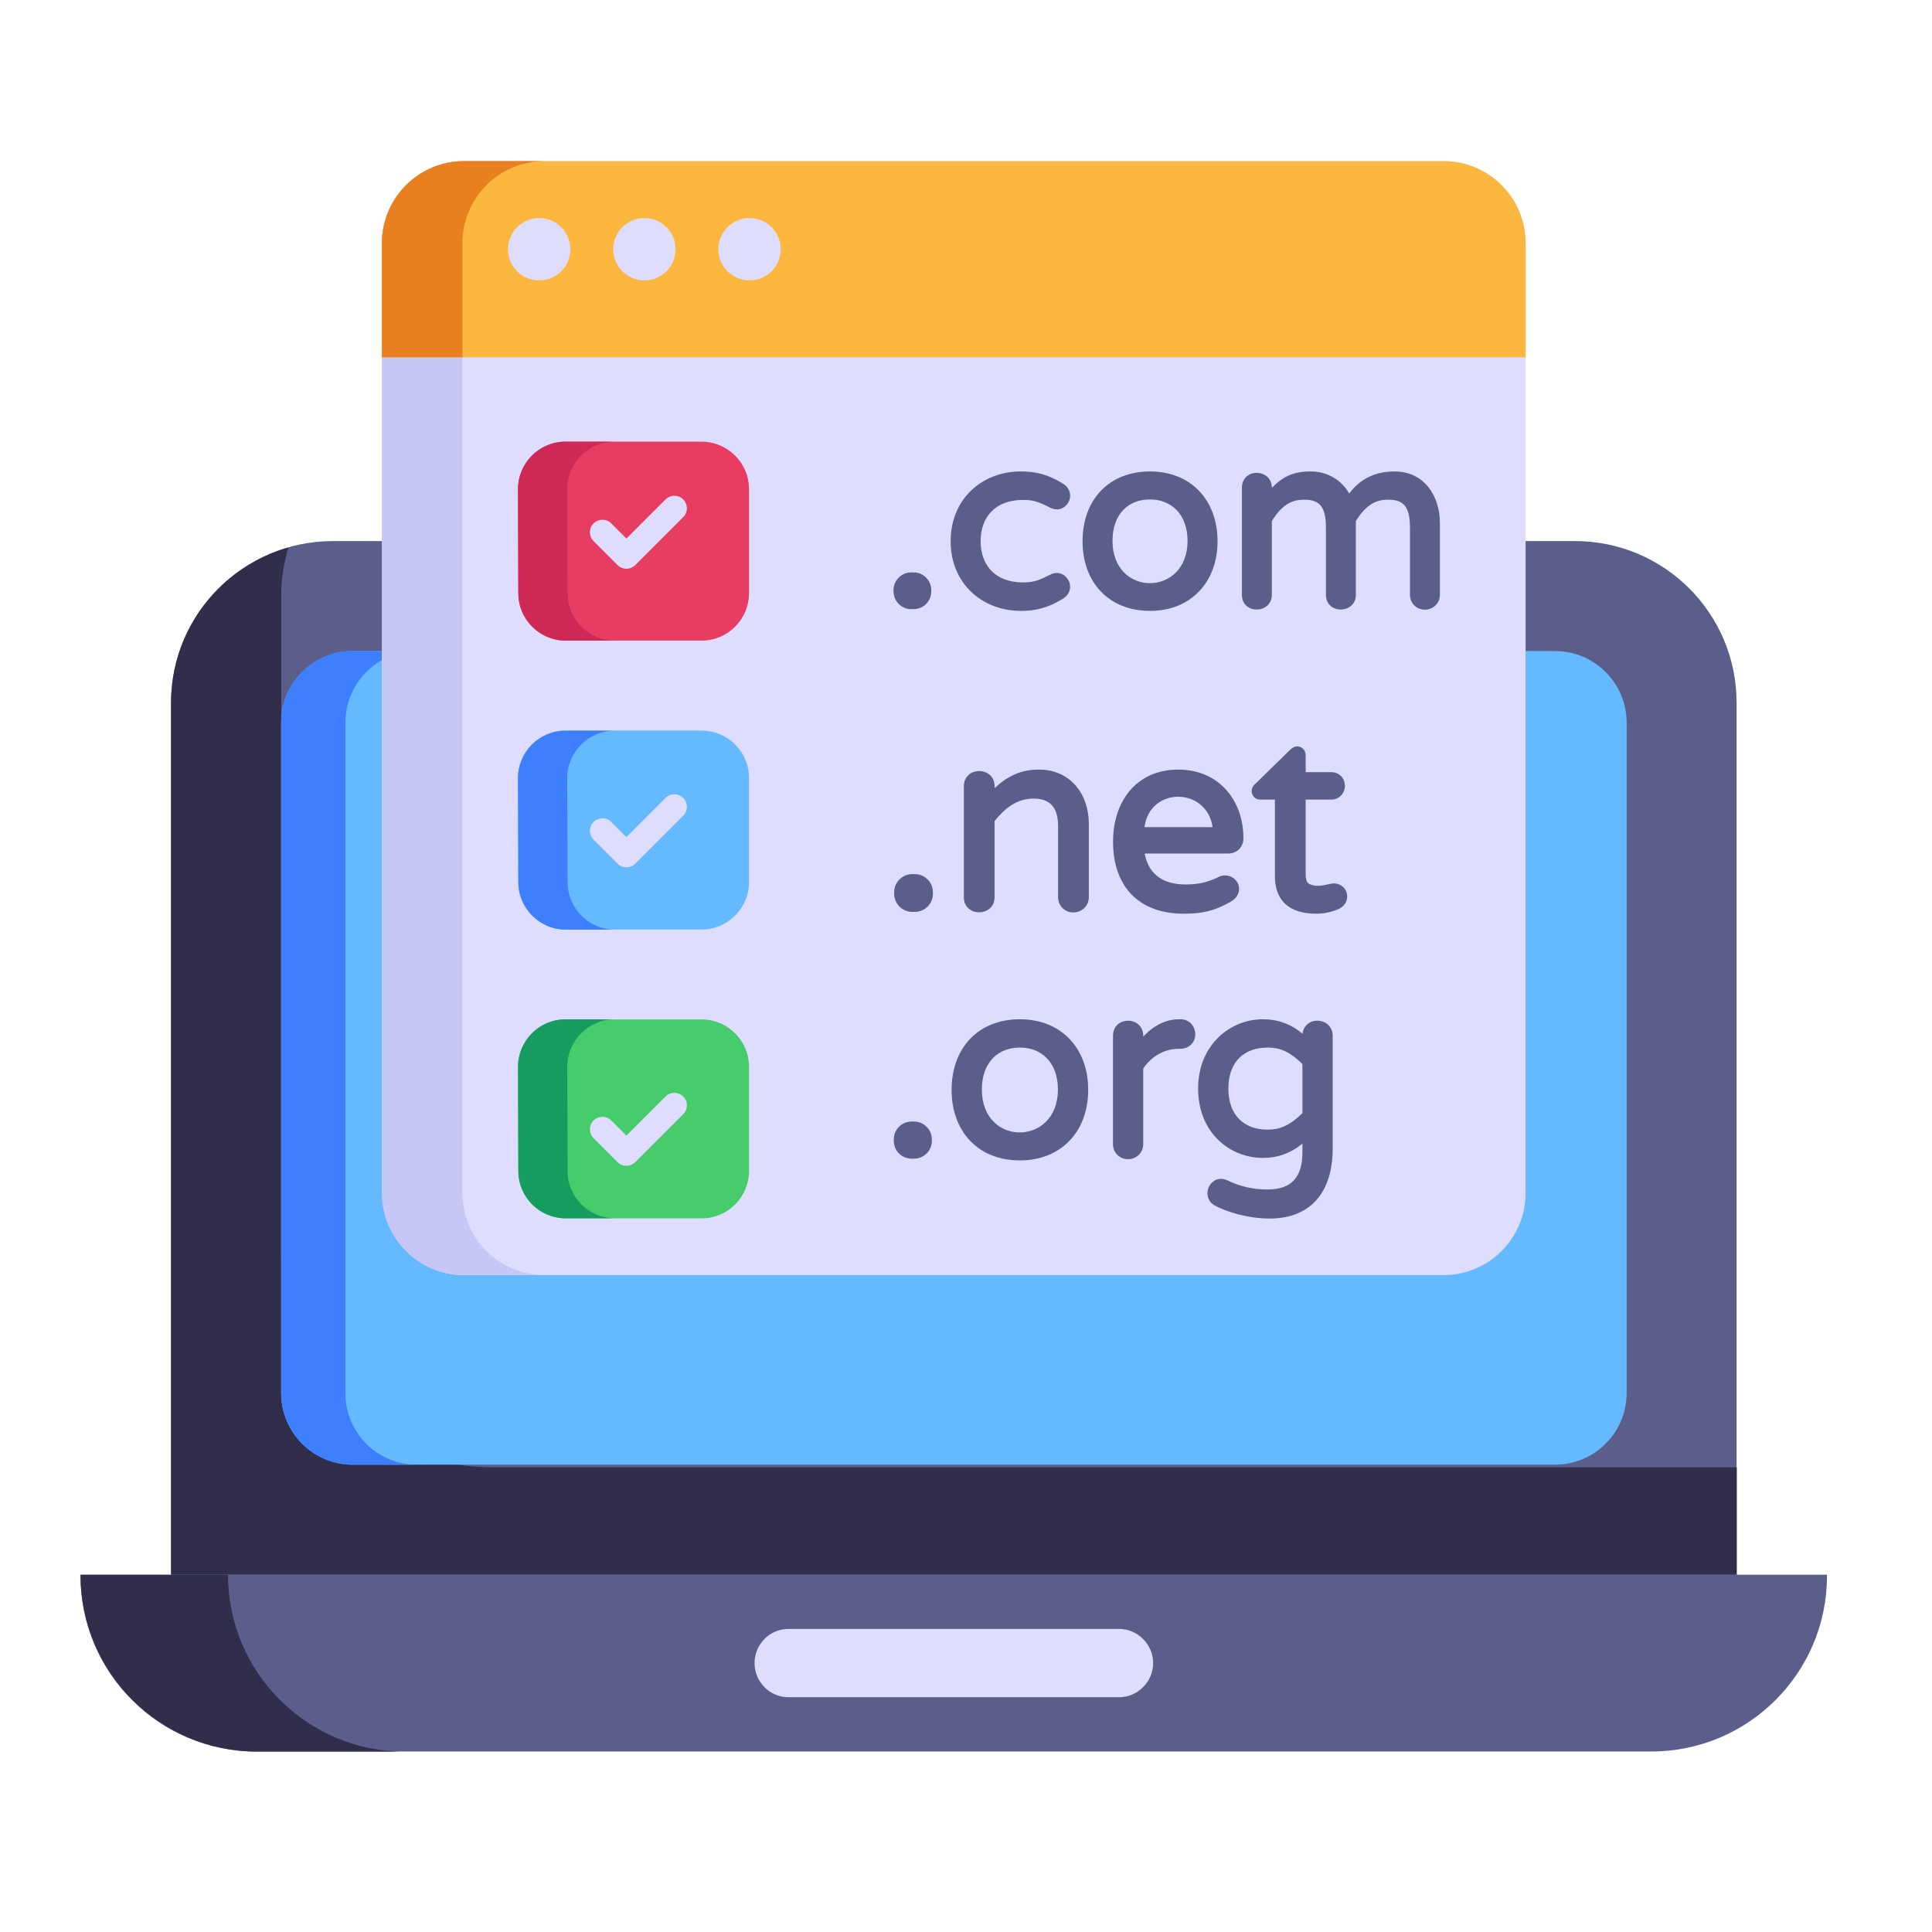 <svg width="72" height="72" viewBox="0 0 72 72" fill="none" xmlns="http://www.w3.org/2000/svg">
<path d="M64.718 26.194V58.684H6.371V26.194C6.371 22.858 9.079 20.164 12.415 20.164H58.688C62.024 20.164 64.718 22.858 64.718 26.194Z" fill="#5B5E8B"/>
<path d="M64.724 54.682V58.688H6.377V26.199C6.377 23.437 8.223 21.126 10.753 20.401C10.575 20.962 10.48 21.563 10.48 22.192V46.823C10.48 51.163 13.998 54.682 18.339 54.682H64.724Z" fill="#312E4B"/>
<path d="M61.541 65.273H9.548C5.932 65.273 3.001 62.342 3.001 58.727V58.684H68.087V58.727C68.087 62.342 65.156 65.273 61.541 65.273Z" fill="#5B5E8B"/>
<path d="M15.088 65.279H9.591C5.954 65.279 3 62.325 3 58.688H8.497C8.497 62.325 11.45 65.279 15.088 65.279Z" fill="#312E4B"/>
<path d="M10.477 51.914V26.931C10.477 25.457 11.673 24.262 13.147 24.262H57.95C59.424 24.262 60.62 25.457 60.62 26.931V51.914C60.62 53.389 59.424 54.584 57.95 54.584H13.147C11.673 54.584 10.477 53.389 10.477 51.914Z" fill="#65B9FF"/>
<path d="M15.539 54.586H13.146C11.669 54.586 10.479 53.383 10.479 51.92V26.937C10.479 25.461 11.669 24.257 13.146 24.257H15.539C14.062 24.257 12.872 25.461 12.872 26.937V51.92C12.872 53.397 14.062 54.586 15.539 54.586Z" fill="#3E7FFF"/>
<path d="M42.974 61.978C42.974 62.675 42.398 63.251 41.701 63.251H29.382C28.684 63.251 28.12 62.675 28.12 61.978C28.12 61.281 28.684 60.705 29.382 60.705H41.701C42.398 60.705 42.974 61.281 42.974 61.978Z" fill="#DEDDFF"/>
<path d="M56.855 9.06V44.459C56.855 46.149 55.485 47.519 53.795 47.519H17.298C15.608 47.519 14.238 46.149 14.238 44.459V9.06C14.238 7.37 15.608 6 17.298 6H53.795C55.485 6 56.855 7.37 56.855 9.06Z" fill="#DEDDFF"/>
<path d="M20.293 47.517H17.293C15.61 47.517 14.233 46.15 14.233 44.457V9.065C14.233 7.372 15.61 6.005 17.293 6.005H20.293C18.599 6.005 17.232 7.372 17.232 9.065V44.457C17.232 46.15 18.599 47.517 20.293 47.517Z" fill="#C6C6F7"/>
<path d="M56.856 9.065V13.315H14.233V9.065C14.233 7.372 15.61 6.005 17.293 6.005H53.796C55.489 6.005 56.856 7.372 56.856 9.065Z" fill="#FCB73E"/>
<path d="M20.293 6.005C18.599 6.005 17.232 7.372 17.232 9.065V13.315H14.233V9.065C14.233 7.372 15.61 6.005 17.293 6.005H20.293Z" fill="#E87F21"/>
<path d="M20.093 10.45C20.735 10.45 21.255 9.93 21.255 9.289C21.255 8.647 20.735 8.127 20.093 8.127C19.452 8.127 18.932 8.647 18.932 9.289C18.932 9.93 19.452 10.45 20.093 10.45Z" fill="#DEDDFF"/>
<path d="M24.014 10.45C24.655 10.45 25.176 9.93 25.176 9.289C25.176 8.647 24.655 8.127 24.014 8.127C23.373 8.127 22.852 8.647 22.852 9.289C22.852 9.93 23.373 10.45 24.014 10.45Z" fill="#DEDDFF"/>
<path d="M27.933 10.45C28.575 10.45 29.095 9.93 29.095 9.289C29.095 8.647 28.575 8.127 27.933 8.127C27.291 8.127 26.771 8.647 26.771 9.289C26.771 9.93 27.291 10.45 27.933 10.45Z" fill="#DEDDFF"/>
<path d="M19.315 22.11L19.304 18.235C19.301 17.256 20.094 16.46 21.073 16.46H26.145C27.122 16.46 27.914 17.253 27.914 18.23V22.105C27.914 23.082 27.122 23.874 26.145 23.874H21.084C20.109 23.874 19.317 23.085 19.315 22.11Z" fill="#E83D62"/>
<path d="M19.315 32.876L19.304 29C19.301 28.021 20.094 27.226 21.073 27.226H26.145C27.122 27.226 27.914 28.018 27.914 28.995V32.87C27.914 33.848 27.122 34.64 26.145 34.64H21.084C20.109 34.64 19.317 33.851 19.315 32.876Z" fill="#65B9FF"/>
<path d="M19.315 43.641L19.304 39.765C19.301 38.786 20.094 37.991 21.073 37.991H26.145C27.122 37.991 27.914 38.783 27.914 39.76V43.636C27.914 44.613 27.122 45.405 26.145 45.405H21.084C20.109 45.405 19.317 44.616 19.315 43.641Z" fill="#46CC6B"/>
<path d="M22.921 23.874H21.087C20.111 23.874 19.318 23.081 19.318 22.105L19.305 18.229C19.305 17.253 20.098 16.46 21.074 16.46H22.908C21.932 16.46 21.139 17.253 21.139 18.229L21.152 22.105C21.152 23.081 21.945 23.874 22.921 23.874Z" fill="#CE2955"/>
<path d="M22.921 34.645H21.087C20.111 34.645 19.318 33.851 19.318 32.876L19.305 28.999C19.305 28.024 20.098 27.23 21.074 27.23H22.908C21.932 27.23 21.139 28.024 21.139 28.999L21.152 32.876C21.152 33.851 21.945 34.645 22.921 34.645Z" fill="#3E7FFF"/>
<path d="M22.921 45.402H21.087C20.111 45.402 19.318 44.621 19.318 43.646L19.305 39.77C19.305 38.781 20.098 37.987 21.074 37.987H22.908C21.932 37.987 21.139 38.781 21.139 39.77L21.152 43.646C21.152 44.621 21.945 45.402 22.921 45.402Z" fill="#179C5F"/>
<path d="M33.435 22.045V21.989C33.435 21.7 33.671 21.468 33.956 21.468H34.048C34.335 21.468 34.569 21.703 34.569 21.989V22.045C34.569 22.33 34.335 22.565 34.048 22.565H33.956C33.673 22.565 33.435 22.336 33.435 22.045Z" fill="#5B5E8B"/>
<path d="M34.048 22.701H33.955C33.588 22.701 33.3 22.399 33.3 22.045V21.989C33.3 21.632 33.59 21.332 33.955 21.332H34.048C34.416 21.332 34.705 21.633 34.705 21.989V22.045C34.705 22.399 34.417 22.701 34.048 22.701ZM33.955 21.605C33.743 21.605 33.57 21.78 33.57 21.989V22.045C33.57 22.25 33.74 22.429 33.955 22.429H34.048C34.267 22.429 34.434 22.248 34.434 22.045V21.989C34.434 21.784 34.265 21.605 34.048 21.605H33.955Z" fill="#5B5E8B"/>
<path d="M35.563 20.168C35.563 18.645 36.692 17.705 38.045 17.705C38.547 17.705 39.009 17.8 39.56 18.151C39.783 18.297 39.8 18.556 39.639 18.732C39.513 18.87 39.345 18.878 39.188 18.792C38.693 18.537 38.477 18.495 38.119 18.495C37.018 18.495 36.41 19.196 36.41 20.168C36.41 21.134 37.014 21.84 38.119 21.84C38.48 21.84 38.697 21.796 39.188 21.543C39.347 21.457 39.512 21.465 39.639 21.604C39.8 21.78 39.784 22.038 39.56 22.184C39.004 22.538 38.541 22.63 38.045 22.63C36.695 22.63 35.563 21.689 35.563 20.168Z" fill="#5B5E8B"/>
<path d="M38.045 22.766C36.614 22.766 35.428 21.758 35.428 20.168C35.428 18.592 36.598 17.569 38.045 17.569C38.578 17.569 39.068 17.676 39.633 18.037C39.924 18.226 39.958 18.586 39.738 18.825C39.576 19.001 39.345 19.029 39.124 18.913C38.657 18.673 38.469 18.631 38.12 18.631C37.092 18.631 36.545 19.271 36.545 20.168C36.545 21.055 37.083 21.705 38.12 21.705C38.459 21.705 38.659 21.663 39.125 21.422C39.336 21.307 39.571 21.333 39.738 21.512C39.955 21.745 39.927 22.105 39.635 22.298C39.064 22.659 38.583 22.766 38.045 22.766ZM38.045 17.841C36.749 17.841 35.698 18.74 35.698 20.168C35.698 21.612 36.771 22.494 38.045 22.494C38.527 22.494 38.963 22.403 39.487 22.07C39.638 21.972 39.644 21.81 39.539 21.697C39.456 21.605 39.36 21.604 39.252 21.662C38.753 21.92 38.513 21.977 38.12 21.977C36.936 21.977 36.274 21.209 36.274 20.168C36.274 19.128 36.934 18.359 38.12 18.359C38.51 18.359 38.745 18.412 39.25 18.672C39.367 18.734 39.455 18.732 39.538 18.64C39.645 18.524 39.638 18.364 39.486 18.265C38.98 17.943 38.548 17.841 38.045 17.841Z" fill="#5B5E8B"/>
<path d="M40.479 20.168C40.479 18.711 41.393 17.705 42.858 17.705C44.328 17.705 45.237 18.738 45.237 20.168C45.237 21.611 44.315 22.63 42.858 22.63C41.395 22.63 40.479 21.627 40.479 20.168ZM44.392 20.158C44.392 19.076 43.706 18.476 42.858 18.476C41.988 18.476 41.325 19.065 41.325 20.158C41.325 21.275 42.008 21.859 42.858 21.859C43.682 21.859 44.392 21.267 44.392 20.158Z" fill="#5B5E8B"/>
<path d="M42.858 22.766C41.327 22.766 40.344 21.709 40.344 20.168C40.344 18.625 41.328 17.569 42.858 17.569C44.377 17.569 45.374 18.636 45.374 20.168C45.374 21.692 44.384 22.766 42.858 22.766ZM42.858 17.841C41.454 17.841 40.615 18.802 40.615 20.168C40.615 21.547 41.467 22.494 42.858 22.494C44.25 22.494 45.103 21.522 45.103 20.168C45.103 18.821 44.258 17.841 42.858 17.841ZM42.858 21.995C41.926 21.995 41.189 21.342 41.189 20.158C41.189 17.71 44.527 17.731 44.527 20.158C44.527 21.353 43.744 21.995 42.858 21.995ZM42.858 18.612C42.043 18.612 41.46 19.163 41.46 20.158C41.46 22.269 44.257 22.247 44.257 20.158C44.257 19.163 43.642 18.612 42.858 18.612Z" fill="#5B5E8B"/>
<path d="M46.417 22.166V18.179C46.417 17.944 46.596 17.751 46.835 17.751C47.071 17.751 47.262 17.94 47.262 18.179V18.56C47.74 17.877 48.267 17.705 48.843 17.705C49.544 17.705 50.057 18.138 50.264 18.662C50.648 18.024 51.218 17.705 51.974 17.705C52.986 17.705 53.526 18.545 53.526 19.489V22.166C53.526 22.404 53.333 22.584 53.099 22.584C52.855 22.584 52.68 22.395 52.68 22.166V19.656C52.68 18.904 52.467 18.486 51.733 18.486C51.267 18.486 50.834 18.652 50.394 19.377V22.166C50.394 22.404 50.202 22.584 49.967 22.584C49.732 22.584 49.549 22.405 49.549 22.166V19.656C49.549 18.9 49.332 18.486 48.601 18.486C48.134 18.486 47.701 18.654 47.262 19.377V22.166C47.262 22.404 47.07 22.584 46.835 22.584C46.6 22.584 46.417 22.405 46.417 22.166Z" fill="#5B5E8B"/>
<path d="M53.099 22.72C52.786 22.72 52.545 22.48 52.545 22.166V19.656C52.545 18.826 52.261 18.622 51.732 18.622C51.32 18.622 50.938 18.762 50.53 19.416V22.166C50.53 22.883 49.413 22.911 49.413 22.166V19.656C49.413 18.824 49.127 18.622 48.601 18.622C48.186 18.622 47.805 18.763 47.398 19.416V22.166C47.398 22.883 46.282 22.912 46.282 22.166V18.179C46.282 17.424 47.398 17.45 47.398 18.179V18.181C47.805 17.757 48.211 17.569 48.843 17.569C49.494 17.569 50 17.906 50.282 18.39C50.687 17.845 51.255 17.569 51.974 17.569C53.062 17.569 53.661 18.467 53.661 19.489V22.166C53.661 22.487 53.404 22.72 53.099 22.72ZM51.732 18.35C52.551 18.35 52.816 18.835 52.816 19.656V22.166C52.816 22.55 53.39 22.532 53.39 22.166V19.489C53.39 18.627 52.911 17.841 51.974 17.841C51.263 17.841 50.741 18.132 50.38 18.732L50.238 18.968L50.138 18.712C49.952 18.241 49.489 17.841 48.843 17.841C48.298 17.841 47.818 18.003 47.374 18.638L47.127 18.99V18.179C47.127 17.808 46.553 17.78 46.553 18.179V22.166C46.553 22.554 47.127 22.526 47.127 22.166V19.34L47.146 19.307C47.605 18.547 48.084 18.35 48.601 18.35C49.421 18.35 49.684 18.837 49.684 19.656V22.166C49.684 22.551 50.26 22.528 50.26 22.166V19.34L50.278 19.307C50.738 18.547 51.217 18.35 51.732 18.35Z" fill="#5B5E8B"/>
<path d="M33.458 33.309V33.251C33.458 32.954 33.7 32.712 33.997 32.712H34.093C34.39 32.712 34.632 32.954 34.632 33.251V33.309C34.632 33.607 34.389 33.847 34.093 33.847H33.997C33.7 33.847 33.458 33.607 33.458 33.309Z" fill="#5B5E8B"/>
<path d="M34.093 33.983H33.996C33.626 33.983 33.322 33.68 33.322 33.309V33.251C33.322 32.874 33.63 32.576 33.996 32.576H34.093C34.46 32.576 34.767 32.874 34.767 33.251V33.309C34.767 33.687 34.459 33.983 34.093 33.983ZM33.996 33.711H34.093C34.318 33.711 34.496 33.527 34.496 33.309V33.251C34.496 33.032 34.316 32.848 34.093 32.848H33.996C33.769 32.848 33.593 33.036 33.593 33.251V33.309C33.593 33.528 33.772 33.711 33.996 33.711Z" fill="#5B5E8B"/>
<path d="M36.056 33.434V29.307C36.056 29.062 36.242 28.864 36.488 28.864C36.731 28.864 36.931 29.06 36.931 29.307V29.701C37.564 29.003 38.124 28.816 38.72 28.816C39.807 28.816 40.442 29.664 40.442 30.701V33.434C40.442 33.686 40.237 33.867 40 33.867C39.757 33.867 39.567 33.681 39.567 33.434V30.798C39.567 30.015 39.214 29.624 38.509 29.624C37.837 29.624 37.349 30.022 36.931 30.548V33.434C36.931 33.685 36.727 33.867 36.488 33.867C36.247 33.867 36.056 33.684 36.056 33.434Z" fill="#5B5E8B"/>
<path d="M39.999 34.003C39.691 34.003 39.432 33.767 39.432 33.434V30.798C39.432 30.09 39.138 29.761 38.508 29.761C37.894 29.761 37.453 30.122 37.066 30.596V33.434C37.066 34.175 35.92 34.199 35.92 33.434V29.307C35.92 28.54 37.066 28.55 37.066 29.307V29.37C37.619 28.861 38.11 28.681 38.721 28.681C39.871 28.681 40.578 29.575 40.578 30.701V33.434C40.578 33.759 40.317 34.003 39.999 34.003ZM38.508 29.489C39.053 29.489 39.702 29.716 39.702 30.798V33.434C39.702 33.833 40.307 33.823 40.307 33.434V30.701C40.307 29.755 39.743 28.953 38.721 28.953C38.175 28.953 37.64 29.118 37.032 29.792L36.795 30.053V29.307C36.795 28.904 36.191 28.898 36.191 29.307V33.434C36.191 33.841 36.795 33.815 36.795 33.434V30.5L36.825 30.464C37.271 29.902 37.794 29.489 38.508 29.489Z" fill="#5B5E8B"/>
<path d="M41.615 31.366C41.615 29.95 42.417 28.816 43.914 28.816C45.347 28.816 46.204 29.904 46.204 31.241C46.204 31.478 46.039 31.673 45.761 31.673H42.501C42.602 32.565 43.165 33.097 44.184 33.097C44.642 33.097 45.029 33.026 45.483 32.799C45.611 32.736 45.792 32.743 45.925 32.866C46.089 33.017 46.11 33.308 45.791 33.492C45.19 33.83 44.757 33.915 44.107 33.915C42.544 33.915 41.615 32.989 41.615 31.366ZM45.338 30.961C45.281 30.049 44.621 29.557 43.914 29.557C43.186 29.557 42.556 30.049 42.501 30.961H45.338Z" fill="#5B5E8B"/>
<path d="M44.106 34.051C42.513 34.051 41.48 33.108 41.48 31.366C41.48 29.883 42.332 28.681 43.914 28.681C45.427 28.681 46.339 29.83 46.339 31.24C46.339 31.551 46.117 31.809 45.762 31.809H42.659C42.808 32.607 43.368 32.961 44.183 32.961C44.634 32.961 44.997 32.891 45.421 32.677C45.608 32.585 45.853 32.615 46.017 32.766C46.241 32.972 46.266 33.374 45.859 33.609C45.238 33.957 44.793 34.051 44.106 34.051ZM43.914 28.953C42.506 28.953 41.75 30.016 41.75 31.366C41.75 32.898 42.608 33.779 44.106 33.779C44.741 33.779 45.148 33.698 45.725 33.373C45.945 33.246 45.944 33.071 45.834 32.966C45.749 32.889 45.628 32.877 45.542 32.921C45.074 33.156 44.665 33.233 44.183 33.233C43.082 33.233 42.473 32.636 42.366 31.688L42.348 31.537H45.762C45.959 31.537 46.068 31.408 46.068 31.24C46.068 29.974 45.271 28.953 43.914 28.953ZM45.483 31.097H42.356L42.366 30.953C42.486 28.91 45.346 28.911 45.474 30.953L45.483 31.097ZM42.651 30.825H45.189C44.977 29.326 42.848 29.304 42.651 30.825Z" fill="#5B5E8B"/>
<path d="M47.647 32.645V29.663H46.965C46.791 29.663 46.705 29.443 46.868 29.316L48.176 28.037C48.349 27.865 48.523 27.987 48.523 28.143V28.913H49.61C49.825 28.913 49.985 29.066 49.985 29.288C49.985 29.485 49.837 29.663 49.61 29.663H48.523V32.568C48.523 32.819 48.582 32.977 48.701 33.045C49.009 33.22 49.366 33.124 49.614 33.069C49.764 33.036 49.877 33.075 49.965 33.16C50.124 33.311 50.124 33.6 49.851 33.742C49.6 33.858 49.334 33.915 49.052 33.915C48.115 33.915 47.647 33.492 47.647 32.645Z" fill="#5B5E8B"/>
<path d="M49.052 34.051C48.044 34.051 47.512 33.565 47.512 32.645V29.799H46.964C46.659 29.799 46.522 29.413 46.785 29.209L48.081 27.941C48.337 27.682 48.658 27.867 48.658 28.143V28.776H49.609C49.896 28.776 50.12 28.987 50.12 29.288C50.12 29.561 49.911 29.799 49.609 29.799H48.658V32.569C48.658 32.759 48.698 32.886 48.768 32.927C49.076 33.101 49.441 32.956 49.578 32.938C49.758 32.899 49.924 32.933 50.059 33.061C50.276 33.267 50.276 33.673 49.913 33.863C49.64 33.989 49.352 34.051 49.052 34.051ZM48.343 28.094C48.32 28.094 48.3 28.106 48.274 28.133L46.964 29.413C46.885 29.476 46.917 29.527 46.964 29.527H47.783V32.645C47.783 33.419 48.186 33.779 49.052 33.779C49.316 33.779 49.559 33.727 49.794 33.618C49.969 33.527 49.969 33.349 49.872 33.258C49.798 33.188 49.702 33.187 49.643 33.202C49.507 33.218 49.045 33.397 48.633 33.163C48.47 33.069 48.388 32.869 48.388 32.569V29.527H49.609C49.756 29.527 49.85 29.414 49.85 29.288C49.85 29.139 49.748 29.048 49.609 29.048H48.388V28.143C48.388 28.131 48.385 28.117 48.369 28.099C48.36 28.096 48.35 28.094 48.343 28.094Z" fill="#5B5E8B"/>
<path d="M33.444 42.517V42.461C33.444 42.168 33.681 41.933 33.97 41.933H34.065C34.357 41.933 34.592 42.171 34.592 42.461V42.517C34.592 42.805 34.358 43.044 34.065 43.044H33.97C33.68 43.044 33.444 42.808 33.444 42.517Z" fill="#5B5E8B"/>
<path d="M34.065 43.18H33.97C33.608 43.18 33.309 42.888 33.309 42.517V42.461C33.309 42.089 33.608 41.797 33.97 41.797H34.065C34.428 41.797 34.727 42.092 34.727 42.461V42.517C34.727 42.886 34.427 43.18 34.065 43.18ZM33.97 42.069C33.752 42.069 33.58 42.246 33.58 42.461V42.517C33.58 42.732 33.754 42.908 33.97 42.908H34.065C34.282 42.908 34.457 42.73 34.457 42.517V42.461C34.457 42.246 34.281 42.069 34.065 42.069H33.97Z" fill="#5B5E8B"/>
<path d="M35.599 40.615C35.599 39.142 36.521 38.121 38.008 38.121C39.483 38.121 40.418 39.151 40.418 40.615C40.418 42.075 39.487 43.11 38.008 43.11C36.507 43.11 35.599 42.073 35.599 40.615ZM39.561 40.606C39.561 39.507 38.877 38.903 38.008 38.903C37.137 38.903 36.455 39.502 36.455 40.606C36.455 41.727 37.15 42.328 38.008 42.328C38.85 42.328 39.561 41.725 39.561 40.606Z" fill="#5B5E8B"/>
<path d="M38.008 43.245C36.429 43.245 35.463 42.144 35.463 40.615C35.463 39.071 36.443 37.985 38.008 37.985C39.553 37.985 40.554 39.069 40.554 40.615C40.554 42.155 39.56 43.245 38.008 43.245ZM38.008 38.257C36.592 38.257 35.734 39.227 35.734 40.615C35.734 42 36.588 42.974 38.008 42.974C39.409 42.974 40.283 42.001 40.283 40.615C40.283 39.235 39.413 38.257 38.008 38.257ZM38.008 42.465C37.077 42.465 36.32 41.806 36.32 40.606C36.32 38.131 39.697 38.15 39.697 40.606C39.697 41.794 38.93 42.465 38.008 42.465ZM38.008 39.039C37.221 39.039 36.591 39.563 36.591 40.606C36.591 42.748 39.426 42.723 39.426 40.606C39.426 39.602 38.82 39.039 38.008 39.039Z" fill="#5B5E8B"/>
<path d="M41.614 42.639V38.602C41.614 38.367 41.791 38.168 42.037 38.168C42.276 38.168 42.47 38.36 42.47 38.602V39.006C42.91 38.416 43.402 38.121 43.948 38.121H43.995C44.241 38.121 44.409 38.312 44.409 38.545C44.409 38.789 44.223 38.95 43.977 38.95H43.929C43.31 38.95 42.799 39.278 42.47 39.778V42.639C42.47 42.888 42.268 43.063 42.037 43.063C41.797 43.063 41.614 42.88 41.614 42.639Z" fill="#5B5E8B"/>
<path d="M42.037 43.199C41.723 43.199 41.478 42.956 41.478 42.639V38.602C41.478 37.846 42.605 37.856 42.605 38.602V38.631C43.01 38.202 43.459 37.985 43.947 37.985H43.995C44.316 37.985 44.544 38.236 44.544 38.545C44.544 38.869 44.293 39.086 43.977 39.086H43.929C43.378 39.086 42.916 39.37 42.605 39.819V42.639C42.605 42.961 42.346 43.199 42.037 43.199ZM42.037 38.304C41.867 38.304 41.749 38.439 41.749 38.602V42.639C41.749 43.018 42.334 43.02 42.334 42.639V39.736L42.357 39.703C42.713 39.165 43.263 38.814 43.929 38.814H43.977C44.145 38.814 44.274 38.715 44.274 38.545C44.274 38.392 44.169 38.257 43.995 38.257H43.947C43.449 38.257 42.988 38.537 42.578 39.087L42.334 39.416V38.602C42.334 38.435 42.2 38.304 42.037 38.304Z" fill="#5B5E8B"/>
<path d="M45.303 44.785C45.103 44.662 45.075 44.368 45.242 44.188C45.346 44.075 45.494 44.035 45.679 44.108C46.156 44.346 46.674 44.465 47.233 44.465C48.193 44.465 48.673 43.954 48.673 42.931V42.301C48.227 42.778 47.691 43.016 47.063 43.016C45.883 43.016 44.785 42.108 44.785 40.569C44.785 39.044 45.889 38.121 47.063 38.121C47.691 38.121 48.227 38.359 48.673 38.837V38.602C48.673 38.368 48.849 38.168 49.096 38.168C49.338 38.168 49.53 38.363 49.53 38.602V42.809C49.53 44.311 48.807 45.275 47.318 45.275C46.545 45.275 45.749 45.043 45.303 44.785ZM48.673 41.538V39.599C48.126 39.036 47.688 38.903 47.242 38.903C46.327 38.903 45.642 39.463 45.642 40.569C45.642 41.665 46.318 42.234 47.242 42.234C47.691 42.234 48.131 42.096 48.673 41.538Z" fill="#5B5E8B"/>
<path d="M47.318 45.411C46.508 45.411 45.688 45.165 45.235 44.903C44.955 44.732 44.922 44.332 45.143 44.095C45.29 43.939 45.477 43.882 45.73 43.982C46.196 44.214 46.699 44.329 47.233 44.329C48.122 44.329 48.538 43.885 48.538 42.931V42.617C48.114 42.972 47.621 43.152 47.064 43.152C45.825 43.152 44.65 42.204 44.65 40.568C44.65 38.959 45.825 37.985 47.064 37.985C47.622 37.985 48.118 38.166 48.541 38.524C48.632 37.828 49.665 37.902 49.665 38.602V42.809C49.665 44.369 48.896 45.411 47.318 45.411ZM45.342 44.28C45.235 44.393 45.245 44.59 45.373 44.669C45.809 44.92 46.585 45.139 47.318 45.139C48.72 45.139 49.395 44.245 49.395 42.809V38.602C49.395 38.21 48.808 38.204 48.808 38.602V39.181L48.573 38.929C48.151 38.477 47.657 38.257 47.064 38.257C46.003 38.257 44.921 39.069 44.921 40.568C44.921 42.047 45.978 42.88 47.064 42.88C48.178 42.88 48.63 42.1 48.808 41.957V42.931C48.808 44.024 48.264 44.601 47.233 44.601C46.656 44.601 46.112 44.476 45.619 44.229C45.516 44.189 45.416 44.198 45.342 44.28ZM47.243 42.371C46.259 42.371 45.507 41.757 45.507 40.568C45.507 39.383 46.257 38.767 47.243 38.767C47.734 38.767 48.205 38.924 48.77 39.504L48.808 39.544V41.593L48.77 41.633C48.203 42.215 47.733 42.371 47.243 42.371ZM47.243 39.039C46.404 39.039 45.778 39.532 45.778 40.568C45.778 41.6 46.4 42.099 47.243 42.099C47.649 42.099 48.032 41.982 48.538 41.482V39.654C48.034 39.156 47.649 39.039 47.243 39.039Z" fill="#5B5E8B"/>
<path d="M23.015 21.059L22.121 20.166C21.939 19.983 21.939 19.688 22.121 19.506C22.303 19.324 22.599 19.324 22.781 19.506L23.344 20.07L24.802 18.613C24.984 18.431 25.279 18.431 25.461 18.613C25.643 18.795 25.643 19.09 25.461 19.272L23.674 21.059C23.492 21.241 23.197 21.241 23.015 21.059Z" fill="#DEDDFF"/>
<path d="M23.015 32.185L22.121 31.291C21.939 31.109 21.939 30.814 22.121 30.632C22.303 30.45 22.599 30.45 22.781 30.632L23.344 31.196L24.802 29.738C24.984 29.556 25.279 29.556 25.461 29.738C25.643 29.921 25.643 30.215 25.461 30.398L23.674 32.185C23.492 32.367 23.197 32.367 23.015 32.185Z" fill="#DEDDFF"/>
<path d="M23.015 43.31L22.121 42.417C21.939 42.235 21.939 41.94 22.121 41.758C22.303 41.575 22.599 41.575 22.781 41.758L23.344 42.321L24.802 40.864C24.984 40.682 25.279 40.682 25.461 40.864C25.643 41.046 25.643 41.341 25.461 41.523L23.674 43.31C23.492 43.492 23.197 43.492 23.015 43.31Z" fill="#DEDDFF"/>
</svg>
